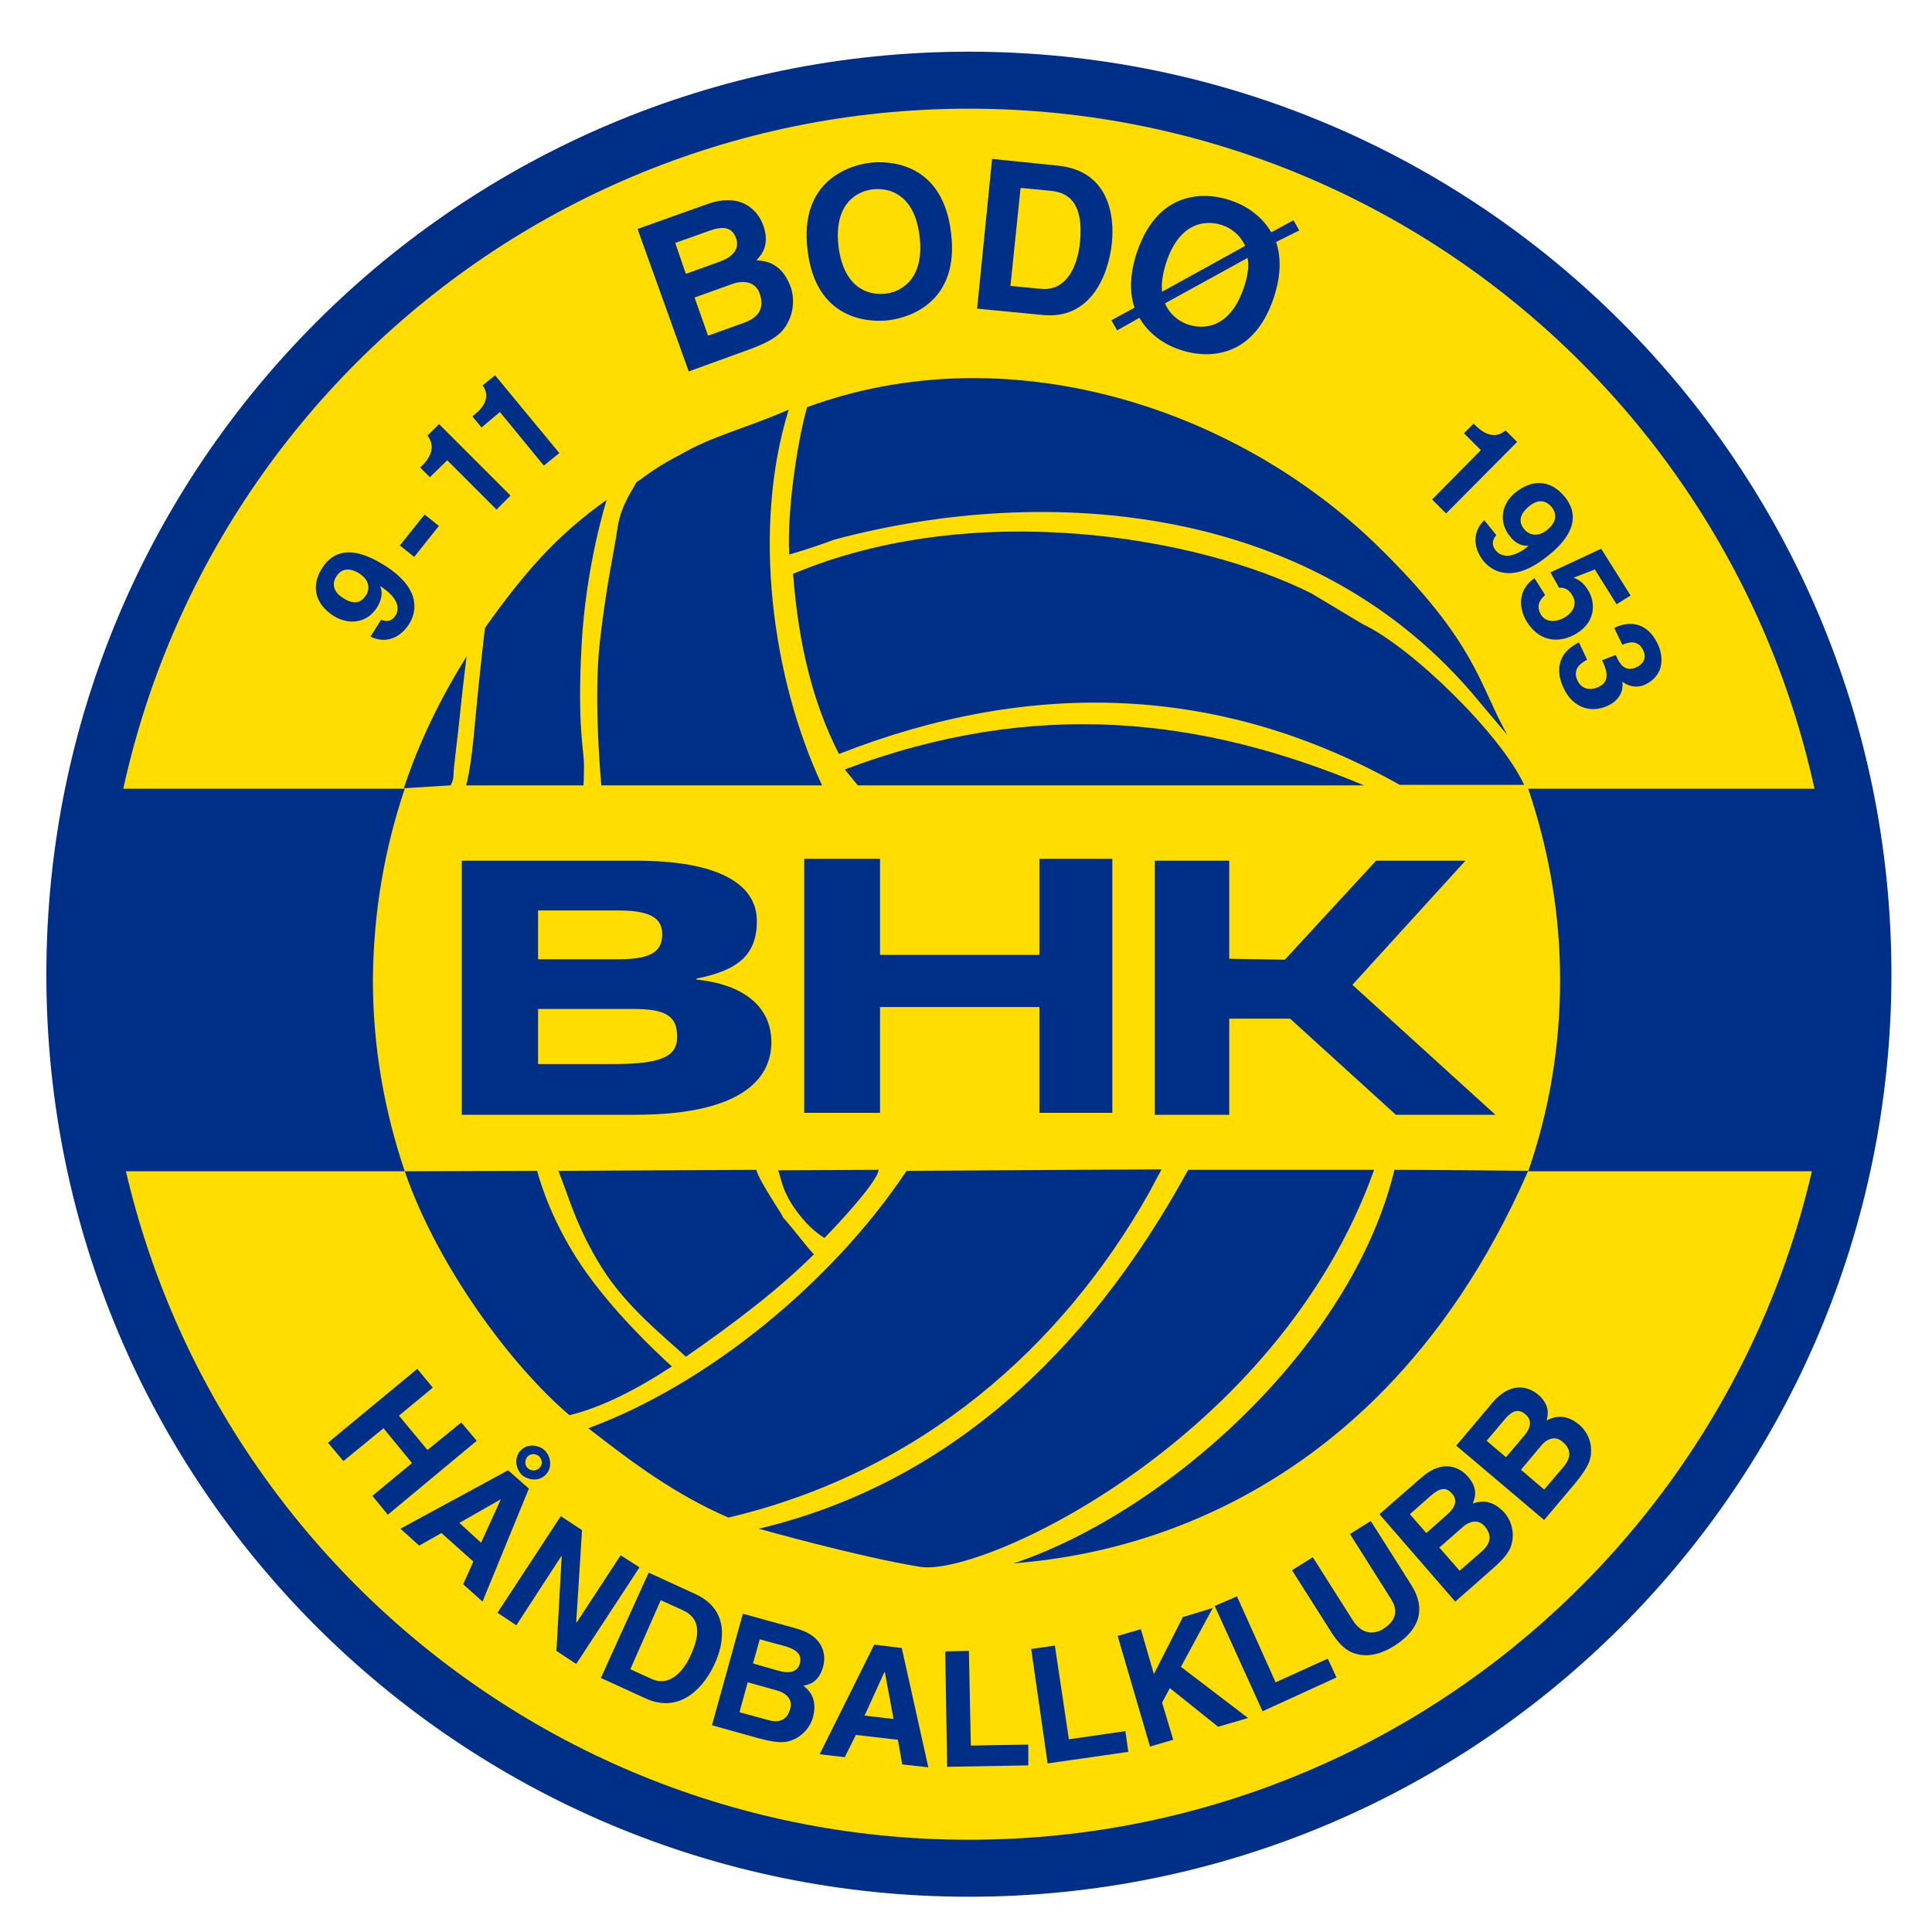 <?xml version="1.0" encoding="UTF-8"?> <!-- Generator: Adobe Illustrator 24.0.1, SVG Export Plug-In . SVG Version: 6.00 Build 0) --> <svg xmlns="http://www.w3.org/2000/svg" xmlns:xlink="http://www.w3.org/1999/xlink" id="Arendal" x="0px" y="0px" viewBox="0 0 400 400" style="enable-background:new 0 0 400 400;" xml:space="preserve"> <style type="text/css"> .st0{fill:#002F87;} .st1{fill:#FFDD00;} </style> <g> <path class="st0" d="M200.6,392.7c105.5,0,191-85.5,191-191c0-105.5-85.5-191-191-191c-105.5,0-191,85.5-191,191 C9.5,307.2,95.1,392.7,200.6,392.7"></path> <path class="st1" d="M200.6,380.9c99,0,179.2-80.2,179.2-179.2c0-98.9-80.2-179.2-179.2-179.2c-98.9,0-179.2,80.2-179.2,179.2 C21.4,300.6,101.6,380.9,200.6,380.9"></path> <path class="st0" d="M83.8,163.3H17.9v79.2h65.9c-4.2-12.4-6.6-25.7-6.6-39.6C77.3,189,79.6,175.7,83.8,163.3"></path> <path class="st0" d="M382.3,163.3h-65.9c4.2,12.4,6.6,25.7,6.6,39.6c0,13.9-2.3,27.2-6.6,39.6h65.9V163.3z"></path> <path class="st0" d="M78.9,128.3L78.9,128.3c1.4,0.6,2.4,0.1,3-0.9c0.9-1.4,0.6-3.6-3.1-6l-0.1,0c0.7,1.5,0.1,3.1-0.6,4.3 c-2.1,3.4-5.9,3.7-8.9,1.9c-4.3-2.7-4.7-6.6-2.5-10c3.9-6.1,10.5-2,13-0.5c6.8,4.3,7,8.9,5,12.1c-1.9,3-5,4.1-8,2.6L78.9,128.3z M75.8,123.2c0.8-1.2,0.7-3.1-1.3-4.4c-2-1.3-3.8-1.2-4.9,0.6c-0.6,0.9-1.1,2.8,1.4,4.4C73.6,125.5,75,124.5,75.8,123.2"></path> <rect x="82.8" y="109" transform="matrix(0.624 -0.781 0.781 0.624 -54.007 109.577)" class="st0" width="8.2" height="3.8"></rect> <path class="st0" d="M87,96.8l0.4-0.4c2.8-2.8,2.1-5,1.1-6.2l2.4-2.4l14.8,14.8l-2.9,2.9L92.6,95.3L89,98.8L87,96.8z"></path> <path class="st0" d="M97.8,86.2l0.5-0.4c3.1-2.5,2.6-4.8,1.6-6l2.6-2.1l13.3,16.1l-3.2,2.6l-9.1-11.1l-3.8,3.2L97.8,86.2z"></path> <path class="st0" d="M132,47.4l14.3-5.1c7.2-2.6,10.6,1.3,11.7,4.3c1.5,4.2-0.4,6.2-1.4,7.3c4.1,0.1,6,2.6,7.1,5.5 c0.8,2.3,0.6,4.9-0.4,7c-1.1,2.2-2.3,3.8-8.3,6l-12.4,4.5L132,47.4z M146.6,69.5l7.5-2.7c3-1.1,4.2-3,3.2-6c-0.9-2.6-3.5-2.8-5.7-2 l-7.8,2.8L146.6,69.5z M142,56.7l7.2-2.6c2.4-0.9,4-2.5,3.2-4.8c-0.9-2.4-2.8-2.5-5.6-1.5l-7,2.5L142,56.7z"></path> <path class="st0" d="M180.1,33.7c4.1-0.5,15.1,0,16.8,14.5c1.8,14.5-8.8,17.6-12.9,18.1c-4.1,0.5-15.1,0-16.8-14.5 C165.4,37.3,176,34.2,180.1,33.7 M183.3,60.8c3.5-0.4,8.1-3.2,7.1-11.8c-1-8.7-6.2-10.2-9.7-9.8c-3.5,0.4-8.1,3.2-7.1,11.8 C174.7,59.7,179.8,61.2,183.3,60.8"></path> <path class="st0" d="M205.4,32.9l13.7,1.4c10.4,1.1,11.7,10.2,11.1,16c-0.7,6.6-4.3,16-14.5,14.9l-13.4-1.3L205.4,32.9z M209.2,59.2l6.3,0.6c5.3,0.5,7.6-4.6,8.1-9.7c0.9-9.2-3.4-10.3-6.1-10.6l-6.2-0.6L209.2,59.2z"></path> <path class="st0" d="M264.2,50.1c1,3,1.1,6.7-0.5,11.6c-4.7,13.9-15.5,12.1-19.4,10.7c-2.2-0.7-6.1-2.6-8.4-6.6l-4.6,2.6l-1.2-2.1 l4.8-2.6c-1-2.9-1.1-6.7,0.5-11.5c4.7-13.9,15.5-12.1,19.4-10.7c2.2,0.7,6.1,2.6,8.4,6.6l4.6-2.5l1.2,2.1L264.2,50.1z M257.8,50.9 c-1.1-2.4-3-3.7-4.8-4.3c-3.3-1.1-8.7-0.7-11.5,7.6c-0.8,2.5-1.1,4.5-0.9,6.2L257.8,50.9z M241.2,62.8c1,2.4,3,3.8,4.8,4.4 c3.3,1.1,8.7,0.7,11.5-7.6c0.9-2.5,1.1-4.6,0.8-6.2L241.2,62.8z"></path> <path class="st0" d="M305.1,87.7l0.4,0.4c2.8,2.8,5,2.1,6.2,1l2.4,2.4l-14.7,14.8l-2.9-2.9l10.1-10.2l-3.5-3.5L305.1,87.7z"></path> <path class="st0" d="M309.8,110.8L309.8,110.8c-1,1.1-0.9,2.2-0.1,3.2c1.1,1.3,3.3,1.8,6.7-0.9l0-0.1c-1.7,0.1-3-0.9-3.8-2 c-2.5-3.1-1.6-6.8,1.1-9c4-3.2,7.7-2.3,10.3,0.9c4.5,5.6-1.5,10.6-3.8,12.4c-6.3,5-10.7,3.7-13.1,0.8c-2.2-2.8-2.2-6.1,0.2-8.4 L309.8,110.8z M315.6,109.6c0.9,1.1,2.7,1.7,4.6,0.2c1.9-1.5,2.4-3.2,1-4.9c-0.7-0.8-2.3-2-4.6-0.1 C314.2,106.8,314.6,108.4,315.6,109.6"></path> <path class="st0" d="M325.8,119.6c0.9,0.4,1.9,0.8,3,2.6c1.5,2.4,1.7,6.4-2.3,8.9c-2.4,1.5-7.1,2.8-10.4-2.4 c-1.7-2.8-1.9-6.6,1.6-9l2.2,3.5c-1.3,1.1-1.8,2.4-0.9,4c1,1.7,3.1,1.7,5,0.6c1.6-1,2.7-2.7,1.5-4.6c-0.3-0.5-1.1-1.7-2.7-1.5 l-1.8-3.2l10.5-4.9l6.1,9.7l-2.9,1.8l-4.5-7.2L325.8,119.6z"></path> <path class="st0" d="M334.5,135.6l0.3,0.6c0.5,1.1,1.6,3.1,4.1,1.9c0.7-0.3,2.3-1.5,1.3-3.5c-1.2-2.5-3.6-1.4-4.3-1.1l-1.7-3.5 c3.5-1.7,7-0.9,9,3.3c1.2,2.5,1.5,6.4-2.5,8.4c-1.9,0.9-3.7,0.3-4.7-0.5l-0.1,0c0.1,0.8,0.2,3.4-3,4.9c-3.6,1.7-7.3,0.3-9.1-3.5 c-0.9-1.8-2.7-6.7,3.1-9.6l1.7,3.6l0,0c-1,0.5-3.2,1.8-2,4.3c0.7,1.5,2.3,2.3,4.4,1.3c2.6-1.2,1.5-3.8,0.7-5.5L334.5,135.6z"></path> <polygon class="st0" points="79.4,295.7 71.1,302.5 67.9,298.7 86.4,283.4 89.6,287.3 82.6,293.1 88.5,300.2 95.5,294.5 98.7,298.3 80.3,313.6 77.1,309.7 85.3,302.9 "></polygon> <path class="st0" d="M86.8,320l-3.9-3.5l22.3-12.1l4.3,3.8l-9.6,23.4l-4-3.6l2.1-4.7l-6.6-5.9L86.8,320z M95.1,315.3l4.5,4.1l4.1-9 l0,0L95.1,315.3z M108.1,305.4c-1.2-1.1-1.8-3.4-0.4-5c1.4-1.6,3.7-1.3,5-0.2c1.2,1.1,1.8,3.4,0.4,5 C111.7,306.8,109.4,306.5,108.1,305.4 M111.6,301.5c-0.7-0.6-1.8-0.6-2.4,0.1c-0.6,0.7-0.6,1.8,0.1,2.4c0.7,0.6,1.8,0.6,2.4-0.1 C112.4,303.2,112.3,302.2,111.6,301.5"></path> <polygon class="st0" points="128.5,322 132.4,324.5 119.3,344.5 115.2,341.8 116.3,322.2 116.2,322.2 106.9,336.5 103,333.9 116.1,313.9 120.5,316.8 119.3,335.9 119.4,335.9 "></polygon> <path class="st0" d="M134.3,325.6l9.6,4.4c7.3,3.3,6,10.2,4.1,14.4c-2.1,4.7-7,10.5-14.2,7.3l-9.4-4.3L134.3,325.6z M130.5,345.6 l4.4,2c3.7,1.7,6.6-1.5,8.2-5.1c2.9-6.4,0.1-8.3-1.9-9.2l-4.4-2L130.5,345.6z"></path> <path class="st0" d="M153.8,334.1l11.2,3.1c5.6,1.6,6.1,5.5,5.4,7.9c-0.9,3.3-3,3.7-4.1,3.9c2.5,1.8,2.6,4.3,2,6.6 c-0.5,1.8-1.8,3.3-3.3,4.2c-1.7,0.9-3.1,1.4-7.9,0.1l-9.7-2.7L153.8,334.1z M153.1,354.5l5.9,1.6c2.3,0.7,4,0,4.6-2.3 c0.6-2-0.9-3.3-2.7-3.8l-6.1-1.7L153.1,354.5z M155.9,344.4l5.6,1.6c1.9,0.5,3.6,0.2,4.1-1.6c0.5-1.9-0.7-2.8-2.8-3.5l-5.5-1.5 L155.9,344.4z"></path> <path class="st0" d="M174.9,363.8l-5.2-0.6l11.3-22.7l5.7,0.7l5.5,24.7l-5.4-0.6l-0.9-5.1l-8.7-1L174.9,363.8z M179,355.2l6,0.7 l-1.8-9.7l-0.1,0L179,355.2z"></path> <polygon class="st0" points="201,361.4 212.9,361.2 212.9,365.5 196.1,365.8 195.7,341.9 200.6,341.8 "></polygon> <polygon class="st0" points="221.3,360.1 233,358.4 233.6,362.7 216.9,365.1 213.5,341.4 218.4,340.7 "></polygon> <polygon class="st0" points="242.9,360.2 238.1,361.6 231.4,338.7 236.2,337.3 238.9,346.6 244.9,334.8 251.1,332.9 244.5,345.1 258.4,355.7 252.2,357.5 242.2,349.5 240.6,352.5 "></polygon> <polygon class="st0" points="264.1,348.3 274.9,343.4 276.7,347.3 261.4,354.3 251.5,332.5 256.1,330.5 "></polygon> <path class="st0" d="M292.1,328c3.4,5.3,1.6,9.6-3.5,12.8c-1.9,1.2-4.9,2.5-7.9,1.6c-1.9-0.5-3.3-1.9-4.7-3.9l-8.5-13.4l4.3-2.7 l8.3,13.1c1.8,2.8,4.2,3,6.2,1.8c2.9-1.8,3.2-4,1.6-6.4l-8.4-13.3l4.3-2.7L292.1,328z"></path> <path class="st0" d="M285.6,313.5l8.7-7.6c4.4-3.9,8-2.1,9.6-0.2c2.3,2.6,1.4,4.6,1,5.6c2.9-1.1,5,0.2,6.6,1.9 c1.2,1.4,1.8,3.3,1.7,5.1c-0.2,1.9-0.6,3.4-4.3,6.6l-7.6,6.7L285.6,313.5z M302.2,325.2l4.6-4c1.8-1.6,2.2-3.3,0.6-5.2 c-1.4-1.6-3.3-1-4.6,0.2l-4.8,4.2L302.2,325.2z M295.3,317.4l4.4-3.9c1.5-1.3,2.2-2.9,0.9-4.3c-1.3-1.5-2.7-1-4.4,0.5l-4.3,3.8 L295.3,317.4z"></path> <path class="st0" d="M301.5,299.3l7.5-8.9c3.8-4.5,7.5-3.3,9.4-1.7c2.6,2.2,2.1,4.3,1.8,5.4c2.7-1.5,5-0.6,6.8,0.9 c1.4,1.2,2.3,3,2.4,4.8c0.1,1.9-0.1,3.4-3.2,7.2l-6.5,7.7L301.5,299.3z M319.7,308.4l4-4.7c1.6-1.9,1.7-3.6-0.2-5.2 c-1.6-1.4-3.4-0.5-4.5,0.9l-4.1,4.9L319.7,308.4z M311.8,301.7l3.8-4.5c1.3-1.5,1.7-3.2,0.2-4.4c-1.5-1.3-2.9-0.6-4.3,1.1l-3.7,4.4 L311.8,301.7z"></path> <path class="st0" d="M288.7,242.2c-8.8,36.5-47,70.8-78.9,81.5c8.7-1,72.7-3.8,106.6-81.3C316.4,242.4,296.4,242.2,288.7,242.2"></path> <path class="st0" d="M315.6,162.6c-4.7-10.4-23.3-28.6-33.5-33.4l-10.5-6.3c-23.8-12-70.3-19.7-107.4-4.1c1.1,14.7,4.2,27,9.5,37.3 c39.7-15.6,79-14.5,116.1,6.4h20H315.6z"></path> <path class="st0" d="M312.1,152.2l-5.9-7c-33.6-40.9-89.1-45.3-133.4-33.5c-3.5,1.3-7.2,2.5-9.4,3.1c-0.5-9,1.7-23.5,3.7-30.5 c40.7-15,88-0.7,118.3,28.9C305.7,133.1,306.1,141.5,312.1,152.2"></path> <path class="st0" d="M237.7,247.3c-18,31.7-47.1,57.5-86.9,66.9c-11.2-4.9-19.6-11.2-29-18.5c24.7-9.1,50.5-30.2,65.9-53.3 l52.8-0.3L237.7,247.3z"></path> <path class="st0" d="M284.5,242.2c-19.9,55.7-81,84.3-94,82.2c-12.9-2.1-33.4-7.9-33.4-7.9c38.2-9.1,67.6-35.4,88.9-74.3H284.5z"></path> <path class="st0" d="M282.4,162.6h-12.1h-92.7l-2.7-3.3C214.5,144.4,249,148.6,282.4,162.6"></path> <path class="st0" d="M93.3,162.6c0,0,0.6-0.9,0.6-2.3c0-1.4,0.9-7.9,1.4-13c0.4-4.2,1.1-9.6,1.3-11.4c-5.3,8.5-9.8,17.6-13,27.3 L93.3,162.6z"></path> <path class="st0" d="M170.2,162.6c-10.3-22-14.6-53.1-6.9-77.8c-8.4,3.7-16.2,5.6-22.4,9.3c-3.9,2-5.6,3.2-9.2,5.8 c-0.3,0.9-3.1,4.5-3.8,9.1c-0.9,6.1-2.3,11.6-3.7,23.8c-1.4,12.1,0.3,29.8,0.3,29.8H170.2z"></path> <path class="st0" d="M120.8,162.6c0,0,0.1-0.9,0.1-4.2c0-3.3-1.4-7.9-0.5-24.7c0.9-16.8,5.2-30.2,5.2-30.2 c-10.6,7.5-17.3,15.4-25.2,26.5c0,0.1-1,8.3-2,19c-0.9,10.7-1.9,13.6-1.9,13.6H120.8z"></path> <path class="st0" d="M100.4,130l-0.2,0.2C100.3,130.1,100.4,130,100.4,130L100.4,130z"></path> <path class="st0" d="M161.9,251.8c1.3,1.4-4.8-7.2-5.3-9.6l-41,0.2c2,4.8,3.6,11.4,8.9,19.9c5.2,8.4,13.5,14.8,17.5,18.6 c9.8-6.8,19.3-14,26.5-21.2C166.9,258,164.4,254.6,161.9,251.8"></path> <path class="st0" d="M170.7,256.3c6.8-7,11.2-12.6,11.2-14.1l-20.8,0.1c0.6,1.4,0.7,3.7,2.9,7.1 C166.8,253.7,169.5,255.6,170.7,256.3"></path> <path class="st0" d="M120.3,261.9c-5.5-8.2-8.1-15.8-9.1-19.5l-27.4,0.1c6.8,19.8,22.2,40.4,34.1,50.5c6.6-1.6,13.9-5.3,21.2-10.1 C136,280.1,126.7,271.4,120.3,261.9"></path> <path class="st0" d="M95.6,178.2h36.2c16.7,0,24.9,4.7,24.9,12.5c0,6.9-3.8,10.2-12.5,11.9v0.2c9.5,1,15.5,5.4,15.5,13 c0,6.6-4.8,15-28.2,15H95.6V178.2z M111.4,208.8v11.5h15.6c10.5,0,13.2-1.8,13.2-5.7c0-4.4-2.6-5.7-9.1-5.7H111.4z M111.4,188.6v10 h16.7c7.2,0,9-1.9,9-5.2c0-2.9-1.8-4.9-9-4.9H111.4z"></path> <polygon class="st0" points="215.2,208.5 182.2,208.5 182.2,230.4 166.5,230.4 166.5,177.8 182.2,177.8 182.2,197.7 215.2,197.7 215.2,177.8 230.3,177.8 230.3,230.4 215.2,230.4 "></polygon> <polygon class="st0" points="254.5,230.8 239.1,230.8 239.1,178.2 254.5,178.2 254.5,198.5 266,198.7 284.9,178.2 303.4,178.2 280,203.9 309.6,230.8 289,230.8 267.1,210.9 254.5,210.9 "></polygon> </g> </svg> 